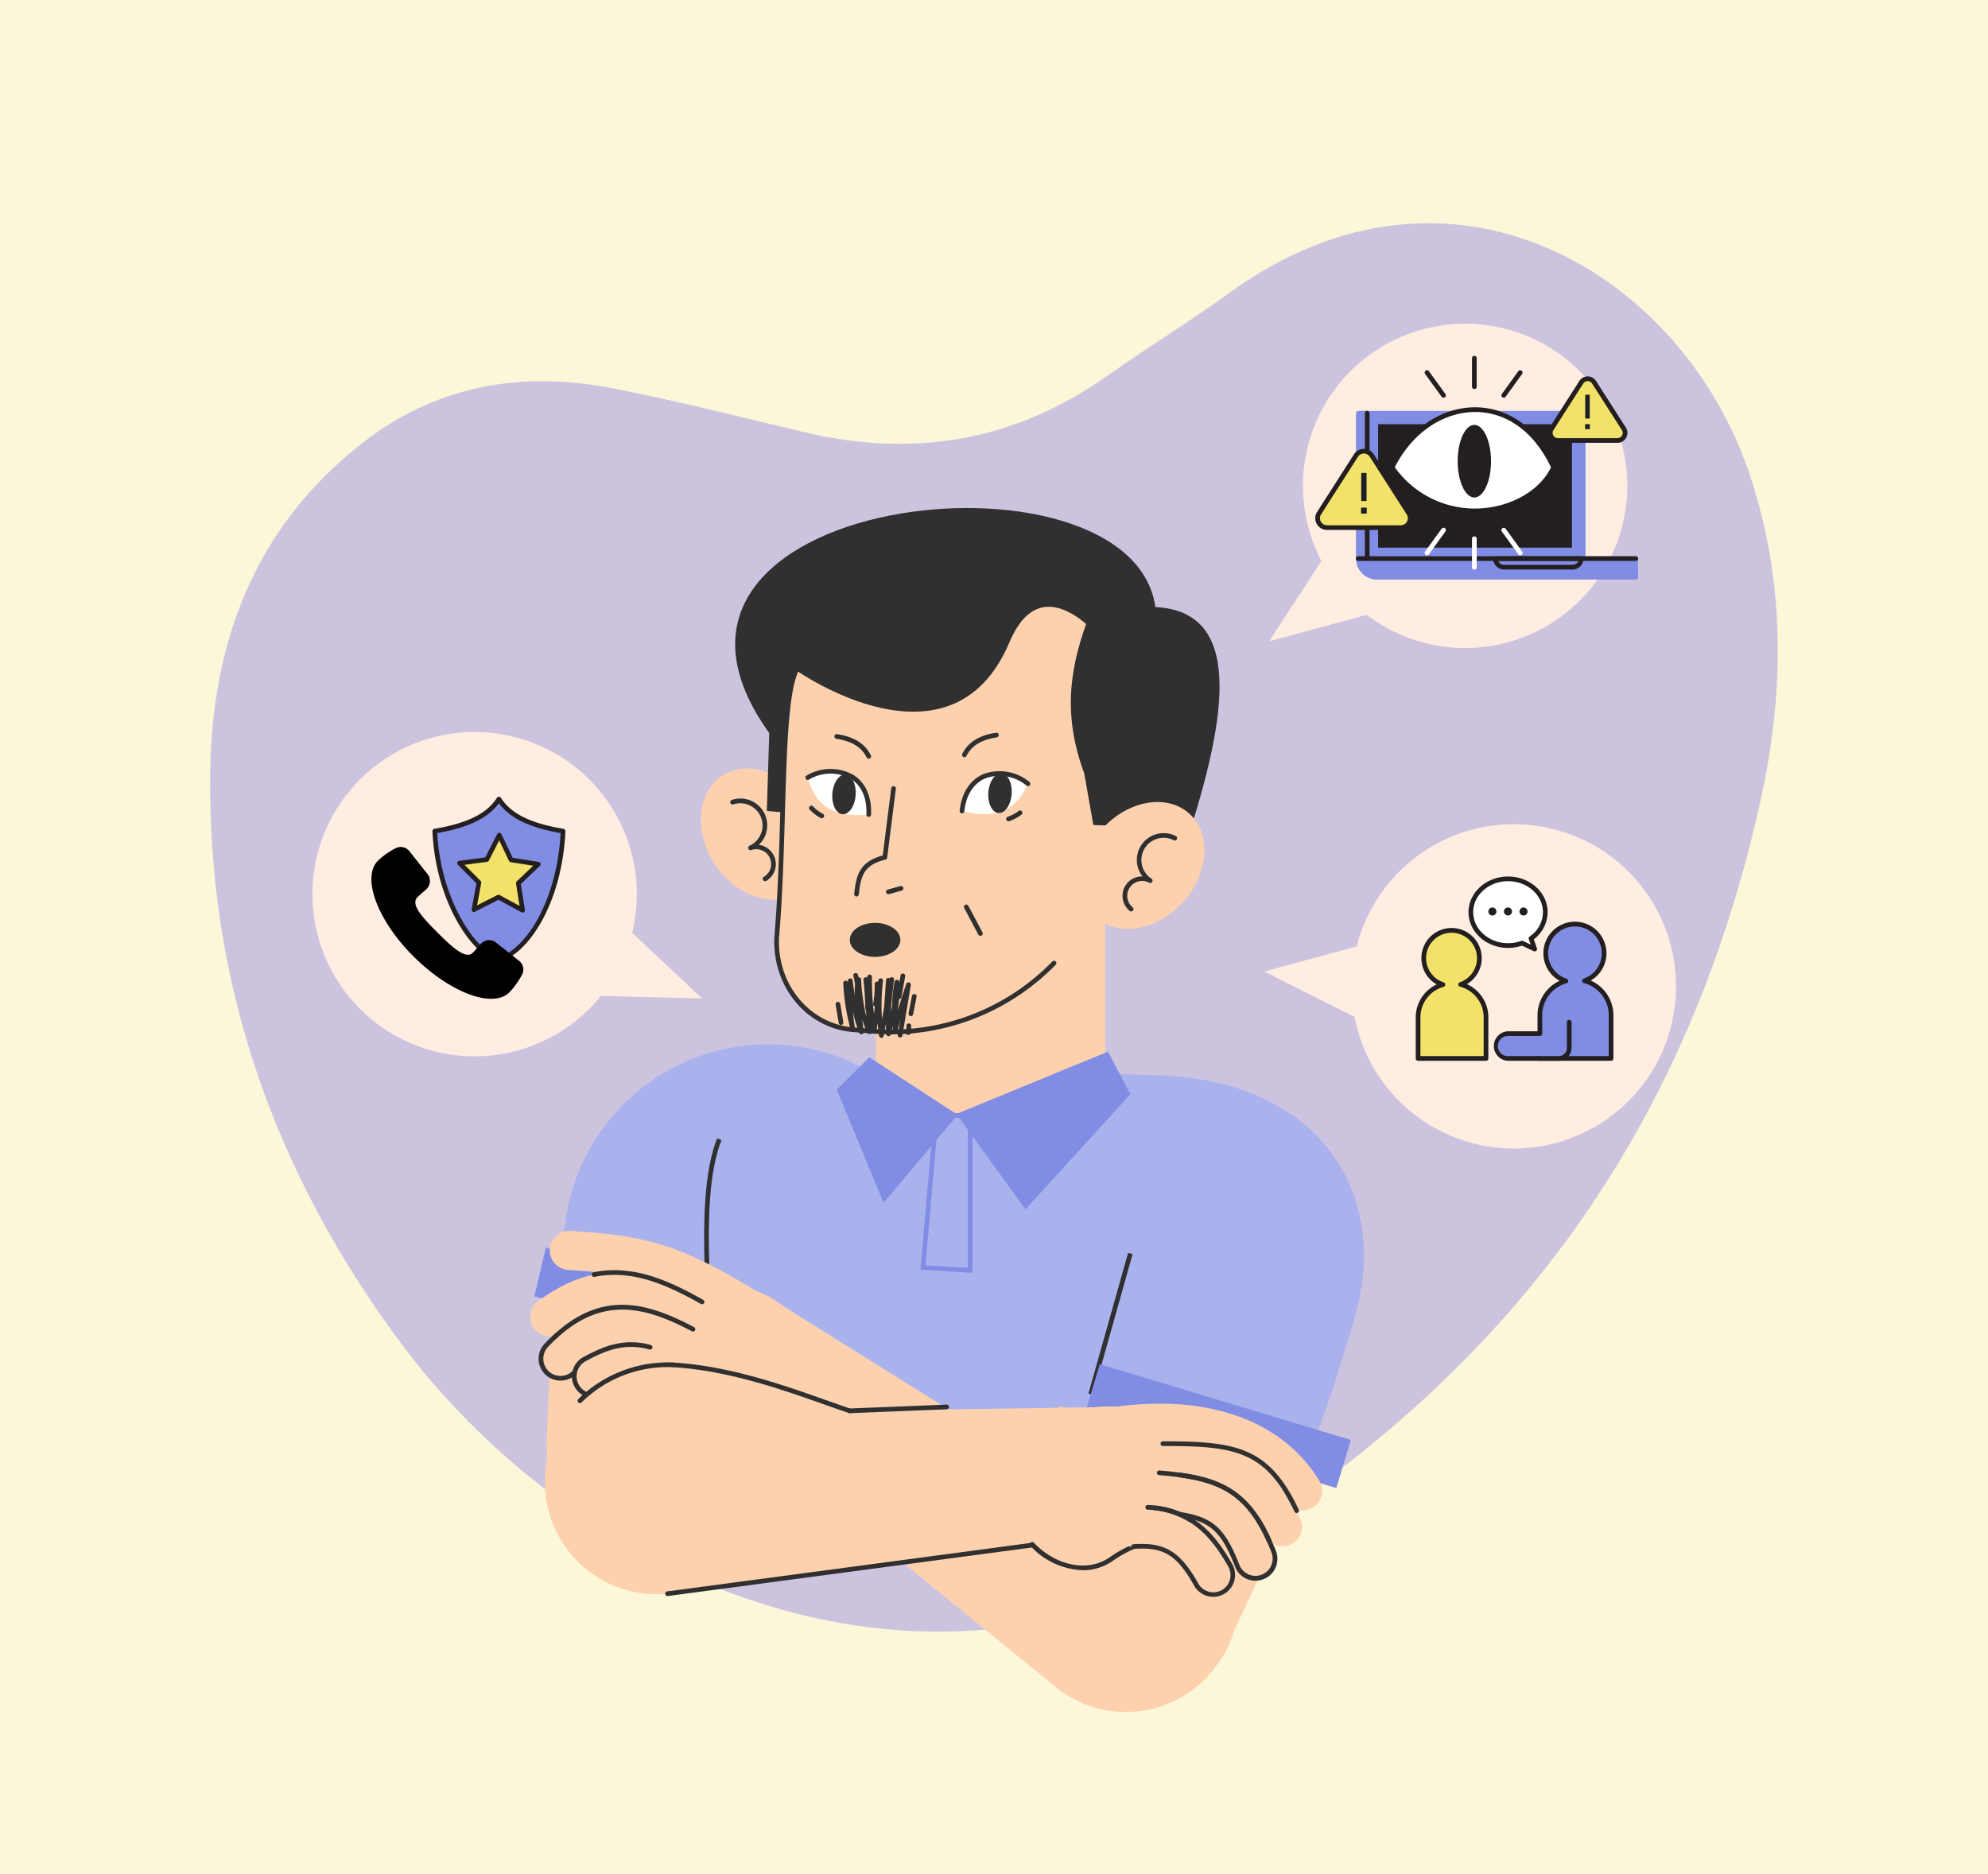 <svg xmlns="http://www.w3.org/2000/svg" xmlns:xlink="http://www.w3.org/1999/xlink" width="350" height="330" viewBox="0 0 350 330">
  <rect x="0" y="0" width="350" height="330" fill="#808080" stroke="none"/>
  <defs>
    <clipPath id="clip-LGBTIQ_MOD1_Card_1_Language">
      <rect width="350" height="330"/>
    </clipPath>
  </defs>
  <g id="LGBTIQ_MOD1_Card_1_Language" data-name="LGBTIQ MOD1 Card 1  – Language" clip-path="url(#clip-LGBTIQ_MOD1_Card_1_Language)">
    <rect width="350" height="330" fill="#fbf7d8"/>
    <path id="Path_158531" data-name="Path 158531" d="M333.568,664.826c-56.538,41.1-121.035,10.954-152.281-30.713-22.418-29.9-34.474-63.548-33.968-101.116.308-23,7.9-43.085,26.645-57.8,13.068-10.262,27.97-12.838,43.89-9.795,11.548,2.208,22.953,5.173,34.407,7.857,19.161,4.491,36.839,1.4,53.015-10.019,7.083-5,14.5-9.531,21.516-14.622,38.819-28.174,79.661-3.538,91.542,31.984,6.4,19.119,6.141,38.52,1.849,57.781-11.674,52.381-38.736,94.61-86.616,126.446" transform="translate(-110.303 -397.078)" fill="#ccc3df"/>
    <g id="Group_32978" data-name="Group 32978" transform="translate(22.035 13.695)">
      <path id="Path_158532" data-name="Path 158532" d="M288.405,637.78H211.324c-.806-31.817-7.118-65.308-1.581-79.389l78.662,2.339Z" transform="translate(-105.143 -385.015)" fill="#aab2ed"/>
      <path id="Path_158533" data-name="Path 158533" d="M330.055,603.559c6.557-22.8-7.255-41.92-34.665-42.621l-17.549-.521-2.656,56.27,47.1,10.467q4.3-11.585,7.769-23.6" transform="translate(-113.579 -385.269)" fill="#aab2ed"/>
      <rect id="Rectangle_17911" data-name="Rectangle 17911" width="25.75" height="0.826" transform="translate(169.593 231.694) rotate(-74.266)" fill="#303030"/>
      <path id="Path_158534" data-name="Path 158534" d="M277.811,627.59l-3.548,14.576,31.3,31.188a362.3,362.3,0,0,0,16.609-37.828Z" transform="translate(-113.464 -393.639)" fill="#fdd1ae"/>
      <rect id="Rectangle_17912" data-name="Rectangle 17912" width="8.854" height="46.176" transform="matrix(0.289, -0.957, 0.957, 0.289, 169.04, 234.981)" fill="#818de4"/>
      <path id="Path_158535" data-name="Path 158535" d="M175.345,630.367a19.06,19.06,0,0,0,26.212,18.293l15.576-6.327,9.755-23.675-49.4-17.812q-1.7,14.806-2.139,29.522" transform="translate(-101.136 -390.306)" fill="#fdd1ae"/>
      <path id="Path_158536" data-name="Path 158536" d="M230.5,558.442a35.979,35.979,0,0,0-51.487,27.173q-.679,4.747-1.221,9.484l49.4,17.811,19.22-46.646Z" transform="translate(-101.442 -384.559)" fill="#aab2ed"/>
      <rect id="Rectangle_17913" data-name="Rectangle 17913" width="8.854" height="38.933" transform="translate(72.045 214.59) rotate(-76.796)" fill="#818de4"/>
      <path id="Path_158537" data-name="Path 158537" d="M209.039,623.872l-.266-3.2c-1.685-20.216-3.14-37.676.527-47l.768.3c-3.6,9.148-2.148,26.519-.472,46.632l.267,3.2Z" transform="translate(-105.084 -386.92)" fill="#303030"/>
      <path id="Path_158538" data-name="Path 158538" d="M208.777,516.069c3.709,5.68,10.317,7.934,14.762,5.033s5.039-9.858,1.33-15.539-10.317-7.934-14.761-5.033-5.04,9.858-1.331,15.539" transform="translate(-105 -377.647)" fill="#fdd1ae"/>
      <rect id="Rectangle_17914" data-name="Rectangle 17914" width="40.371" height="47.1" transform="translate(132.17 142.728)" fill="#fdd1ae"/>
      <rect id="Rectangle_17915" data-name="Rectangle 17915" width="61.624" height="18.134" transform="translate(118.279 182.535)" fill="#aab2ed"/>
      <path id="Path_158539" data-name="Path 158539" d="M287.252,464.425c-4.074-30.454-98.3-20.115-67.994,22.088l-.425,13.709,64.554,5.569Z" transform="translate(-105.862 -371.119)" fill="#303030"/>
      <path id="Path_158540" data-name="Path 158540" d="M284.277,489.316c-1.357,17.842-16.036,31.274-32.787,30s-29.23-16.771-27.873-34.613,16.036-31.274,32.787-30,29.23,16.771,27.873,34.613" transform="translate(-107.141 -372.083)" fill="#fdd1ae"/>
      <path id="Path_158541" data-name="Path 158541" d="M238.985,544.286l-3.825-.291c-7.941-.6-13.939-7.811-13.552-16.284l1.768-38.726,60.66,4.612-.773,10.173c-1.833,24.1-21.657,42.235-44.279,40.515" transform="translate(-106.9 -376.367)" fill="#fdd1ae"/>
      <path id="Path_158542" data-name="Path 158542" d="M218.4,519.875a.413.413,0,0,1-.212-.768,2.617,2.617,0,0,0-2.219-4.713.413.413,0,0,1-.308-.765,3.915,3.915,0,0,0-2.851-7.28.413.413,0,0,1-.261-.784,4.721,4.721,0,0,1,4.745,7.912,3.419,3.419,0,0,1,1.317,6.34A.413.413,0,0,1,218.4,519.875Z" transform="translate(-105.739 -378.405)" fill="#303030"/>
      <path id="Path_158543" data-name="Path 158543" d="M284.266,467.645c-3.665,9.3-5.073,17.862-1.137,28.428l1.6,9.089,17.107.783c7-22.2,8.851-39.581-7.782-39.164Z" transform="translate(-114.276 -373.598)" fill="#303030"/>
      <path id="Path_158544" data-name="Path 158544" d="M237.61,522.255l-.043,0a.413.413,0,0,1-.368-.453c.342-3.263.91-5.673,5.019-6.768l1.5-11.864a.413.413,0,0,1,.819.1L243,515.413a.412.412,0,0,1-.312.349c-3.855.937-4.336,2.939-4.67,6.123A.413.413,0,0,1,237.61,522.255Z" transform="translate(-108.845 -378.089)" fill="#303030"/>
      <path id="Path_158545" data-name="Path 158545" d="M277.948,469.19c-5.52-5.5-11.357-7.038-15.083,1.777-10.236,24.218-37.486,4.971-37.486,4.971s-1.626-13.281-1.49-13.456,33.379-12.027,33.379-12.027c6.3,1.518,24.944,13.336,28.623,15.835s-7.141,2.735-7.944,2.9" transform="translate(-107.186 -371.564)" fill="#303030"/>
      <path id="Path_158546" data-name="Path 158546" d="M238.591,507.447c.321-6.929-5.657-9.215-10.738-6.5.942,3.436,2.981,7.263,10.738,6.5" transform="translate(-107.68 -377.718)" fill="#fff"/>
      <path id="Path_158547" data-name="Path 158547" d="M230.363,508.967a.421.421,0,0,1-.194-.048,7.585,7.585,0,0,1-1.935-1.464.413.413,0,1,1,.6-.567,6.732,6.732,0,0,0,1.725,1.3.412.412,0,0,1-.2.776Z" transform="translate(-107.714 -378.581)" fill="#303030"/>
      <path id="Path_158548" data-name="Path 158548" d="M268.16,509.625a.413.413,0,0,1-.136-.8,6.729,6.729,0,0,0,1.91-1.014.413.413,0,1,1,.5.655,7.57,7.57,0,0,1-2.142,1.14A.425.425,0,0,1,268.16,509.625Z" transform="translate(-112.652 -378.701)" fill="#303030"/>
      <path id="Path_158549" data-name="Path 158549" d="M238.533,507.8h-.02a.413.413,0,0,1-.393-.432c.131-2.839-.842-5.062-2.74-6.262a7.421,7.421,0,0,0-7.392.144.413.413,0,0,1-.39-.728,8.248,8.248,0,0,1,8.222-.114c2.16,1.364,3.27,3.849,3.124,7A.412.412,0,0,1,238.533,507.8Z" transform="translate(-107.622 -377.661)" fill="#303030"/>
      <path id="Path_158550" data-name="Path 158550" d="M236.9,504.143c-.146,1.926-1.183,3.417-2.315,3.33s-1.933-1.717-1.786-3.642,1.183-3.416,2.315-3.33,1.933,1.717,1.786,3.642" transform="translate(-108.295 -377.801)" fill="#303030"/>
      <path id="Path_158551" data-name="Path 158551" d="M258.882,506.872c.73-6.9,6.985-8.254,11.6-4.8-1.451,3.253-4.045,6.728-11.6,4.8" transform="translate(-111.548 -377.769)" fill="#fff"/>
      <path id="Path_158552" data-name="Path 158552" d="M258.824,507.227l-.044,0a.413.413,0,0,1-.368-.453c.332-3.134,1.8-5.423,4.146-6.445a8.241,8.241,0,0,1,8.11,1.356.413.413,0,1,1-.495.661,7.424,7.424,0,0,0-7.286-1.26c-2.057.9-3.355,2.948-3.655,5.774A.412.412,0,0,1,258.824,507.227Z" transform="translate(-111.488 -377.711)" fill="#303030"/>
      <path id="Path_158553" data-name="Path 158553" d="M264.173,503.592c-.146,1.925.653,3.556,1.786,3.642s2.17-1.4,2.316-3.33-.653-3.556-1.786-3.642-2.17,1.4-2.316,3.33" transform="translate(-112.205 -377.771)" fill="#303030"/>
      <path id="Path_158554" data-name="Path 158554" d="M299.549,669.612l-.356.523a19.686,19.686,0,0,1-27.94,4.766l-51.039-41.52.778-27.094L260.226,630.8c8.151,1.792,20.428,3.567,30.957,9.062,10.445,5.451,15,20.013,8.366,29.749" transform="translate(-106.729 -390.985)" fill="#fdd1ae"/>
      <path id="Path_158555" data-name="Path 158555" d="M209.594,632.9c8.406,2.331,11.105.5,14.4-7.574a15.8,15.8,0,0,0-8.651-20.6c-8.076-3.3-24.547.873-20.6,8.651,6.982,13.745,7.864,17.584,14.842,19.518" transform="translate(-103.481 -390.648)" fill="#fdd1ae"/>
      <path id="Path_158556" data-name="Path 158556" d="M215.191,633.971a21.834,21.834,0,0,1-5.652-.964c-6.026-1.671-7.592-4.833-12.241-14.216-.785-1.585-1.675-3.382-2.687-5.372a4.675,4.675,0,0,1,.78-5.658c3.69-4.007,13.967-5.643,19.99-3.184a15.953,15.953,0,0,1,8.726,20.776C221.594,631.5,219.394,633.971,215.191,633.971Zm-5.579-1.229c8.072,2.238,10.866.767,14.24-7.494a15.676,15.676,0,0,0-8.575-20.416c-5.938-2.424-16.056-.822-19.684,3.116a4.369,4.369,0,0,0-.737,5.346c1.012,1.992,1.9,3.789,2.688,5.376C202.276,628.221,203.7,631.1,209.612,632.742Z" transform="translate(-103.462 -390.627)" fill="#fdd1ae"/>
      <path id="Path_158557" data-name="Path 158557" d="M210.48,609.225a3.423,3.423,0,0,1-1.788-.5c-11.912-7.264-16.607-8.785-29.552-9.574a3.441,3.441,0,0,1,.419-6.868c14.059.857,19.868,2.733,32.715,10.568a3.441,3.441,0,0,1-1.794,6.379" transform="translate(-101.207 -389.238)" fill="#fdd1ae"/>
      <path id="Path_158558" data-name="Path 158558" d="M203.377,613.919a3.42,3.42,0,0,1-1.788-.5c-11.786-7.188-16.527-7.608-24.159-2.14a3.441,3.441,0,0,1-4.008-5.594c5.417-3.881,10.091-5.4,15.151-4.942,4.548.415,9.356,2.385,16.6,6.8a3.44,3.44,0,0,1-1.794,6.378" transform="translate(-100.718 -390.282)" fill="#fdd1ae"/>
      <path id="Path_158559" data-name="Path 158559" d="M203.826,606.19a.408.408,0,0,1-.2-.054c-5.6-3.18-9.649-4.689-13.541-5.044a17.619,17.619,0,0,0-5.2.274.413.413,0,0,1-.165-.809,18.5,18.5,0,0,1,5.444-.288c4.016.367,8.166,1.906,13.874,5.149a.413.413,0,0,1-.2.772Z" transform="translate(-102.264 -390.225)" fill="#303030"/>
      <path id="Path_158560" data-name="Path 158560" d="M203.673,620.477a3.422,3.422,0,0,1-1.788-.5c-12.209-7.446-16.142-6.752-21.764-.882a3.441,3.441,0,1,1-4.97-4.759c9.516-9.935,18-7.746,30.316-.233a3.441,3.441,0,0,1-1.795,6.378" transform="translate(-100.994 -391.154)" fill="#fdd1ae"/>
      <path id="Path_158561" data-name="Path 158561" d="M177.576,621.218a3.853,3.853,0,0,1-2.781-6.518c.574-.6,1.162-1.172,1.746-1.7a.413.413,0,1,1,.554.612c-.57.515-1.142,1.072-1.7,1.658a3.031,3.031,0,0,0,.092,4.281,3.028,3.028,0,0,0,4.281-.092c6.606-6.9,11.356-5.845,22.278.815a.413.413,0,0,1-.43.7c-11.966-7.3-15.8-6.638-21.251-.949a3.826,3.826,0,0,1-2.7,1.187Z" transform="translate(-100.936 -391.808)" fill="#303030"/>
      <path id="Path_158562" data-name="Path 158562" d="M177.2,613a.413.413,0,0,1-.277-.72c8.239-7.43,15.779-5.85,24.562-1.193a.413.413,0,0,1-.386.73c-8.478-4.5-15.74-6.033-23.623,1.077A.412.412,0,0,1,177.2,613Z" transform="translate(-101.317 -391.093)" fill="#303030"/>
      <path id="Path_158563" data-name="Path 158563" d="M202.149,627.41a3.423,3.423,0,0,1-2.082-.7c-8.13-6.193-10-5.177-14.087-2.948a3.44,3.44,0,0,1-3.292-6.042c6.826-3.718,11.558-4.094,21.548,3.516a3.44,3.44,0,0,1-2.088,6.178" transform="translate(-101.828 -392.088)" fill="#fdd1ae"/>
      <path id="Path_158564" data-name="Path 158564" d="M198.87,626.211a.413.413,0,0,1-.243-.08c-6.967-5.09-8.7-4.142-12.507-2.069a3.853,3.853,0,0,1-3.687-6.767c3.962-2.159,7.5-3.346,11.868-2.131a.413.413,0,0,1-.221.8c-4.117-1.142-7.358-.061-11.252,2.06a3.027,3.027,0,0,0,2.9,5.317c4-2.177,6-3.269,13.389,2.127a.413.413,0,0,1-.243.747Z" transform="translate(-101.771 -392.029)" fill="#303030"/>
      <path id="Path_158565" data-name="Path 158565" d="M175,640.467q.02.316.038.632a19.687,19.687,0,0,0,21.541,18.423l65.308-8.709,13.863-24.175-47.086.685c-7.915-2.642-19.365-7.417-31.222-8.1-11.762-.678-23.143,9.485-22.441,21.246" transform="translate(-101.091 -392.593)" fill="#fdd1ae"/>
      <path id="Path_158566" data-name="Path 158566" d="M199.6,664.379a.413.413,0,0,1-.054-.822l65.308-8.709a.407.407,0,0,1,.464.354.413.413,0,0,1-.355.464l-65.308,8.709A.364.364,0,0,1,199.6,664.379Z" transform="translate(-104.108 -397.036)" fill="#303030"/>
      <path id="Path_158567" data-name="Path 158567" d="M181.986,625.9a.413.413,0,0,1-.288-.709,22.438,22.438,0,0,1,16.594-6.441.413.413,0,0,1,.388.436.405.405,0,0,1-.436.388,21.6,21.6,0,0,0-15.97,6.209A.412.412,0,0,1,181.986,625.9Z" transform="translate(-101.914 -392.533)" fill="#303030"/>
      <path id="Path_158568" data-name="Path 158568" d="M286.65,654.31c-7.036,5.158-17.654-2.179-17.6-10.59.054-8.724,6.713-15.37,15.409-16.078A15.8,15.8,0,0,1,301.484,642.1c.708,8.695-9.052,7.968-14.833,12.206" transform="translate(-112.815 -393.639)" fill="#fdd1ae"/>
      <path id="Path_158569" data-name="Path 158569" d="M281.838,659.831a13.155,13.155,0,0,1-9.226-4.291.413.413,0,0,1,.6-.566c3.426,3.643,9.206,5.637,13.623,2.4a20.94,20.94,0,0,1,4.688-2.422.413.413,0,0,1,.3.769,19.8,19.8,0,0,0-4.5,2.318A9.129,9.129,0,0,1,281.838,659.831Z" transform="translate(-113.244 -397.035)" fill="#303030"/>
      <path id="Path_158570" data-name="Path 158570" d="M322.17,645.844a3.438,3.438,0,0,1-2.945-1.657c-4.983-8.217-15.809-11.75-29.7-9.692a3.44,3.44,0,1,1-1.008-6.806c16.769-2.484,30.106,2.23,36.594,12.93a3.441,3.441,0,0,1-2.939,5.225" transform="translate(-114.875 -393.571)" fill="#fdd1ae"/>
      <path id="Path_158571" data-name="Path 158571" d="M319.637,653.15a3.441,3.441,0,0,1-3.156-2.069c-3.684-8.465-5.307-9.23-19.28-9.1a3.44,3.44,0,0,1-.062-6.881c14.971-.135,20.264.862,25.651,13.239a3.443,3.443,0,0,1-3.153,4.815" transform="translate(-115.89 -394.573)" fill="#fdd1ae"/>
      <path id="Path_158572" data-name="Path 158572" d="M322.765,647.236a.414.414,0,0,1-.374-.236c-4.995-10.618-10.308-11.592-23.171-11.558h0a.413.413,0,0,1,0-.826c12.971-.038,18.745,1.031,23.921,12.031a.414.414,0,0,1-.2.55A.4.4,0,0,1,322.765,647.236Z" transform="translate(-116.522 -394.515)" fill="#303030"/>
      <path id="Path_158573" data-name="Path 158573" d="M314.48,659.5a3.441,3.441,0,0,1-3.2-2.187c-3.251-8.3-5.648-9.084-17.656-9.773a3.44,3.44,0,0,1,.394-6.869c13.181.755,19.012,2.245,23.668,14.132a3.443,3.443,0,0,1-3.2,4.7" transform="translate(-115.472 -395.268)" fill="#fdd1ae"/>
      <path id="Path_158574" data-name="Path 158574" d="M315.769,659.94a3.83,3.83,0,0,1-3.588-2.448c-2.595-6.625-4.565-8.226-11.094-9.019a.413.413,0,0,1,.1-.819c6.853.832,9.051,2.616,11.763,9.537a3.028,3.028,0,0,0,5.638-2.21c-3.856-9.844-8.493-12.187-16.236-13.251a.413.413,0,0,1,.113-.818c7.882,1.084,12.908,3.6,16.891,13.769a3.853,3.853,0,0,1-3.586,5.258Z" transform="translate(-116.762 -395.298)" fill="#303030"/>
      <path id="Path_158575" data-name="Path 158575" d="M317.838,653.268a.414.414,0,0,1-.377-.244c-4.042-9.028-9.129-10.914-19.006-11.729a.413.413,0,0,1-.378-.445.418.418,0,0,1,.446-.376c10.007.825,15.507,2.862,19.694,12.214a.413.413,0,0,1-.208.545A.432.432,0,0,1,317.838,653.268Z" transform="translate(-116.432 -395.245)" fill="#303030"/>
      <path id="Path_158576" data-name="Path 158576" d="M306.886,663.228a3.439,3.439,0,0,1-3-1.747c-3.146-5.565-5.62-7.064-11.034-6.69a3.44,3.44,0,1,1-.477-6.864c4.3-.3,7.647.395,10.53,2.182,2.617,1.623,4.766,4.085,6.971,7.984a3.44,3.44,0,0,1-2.991,5.134" transform="translate(-115.322 -396.165)" fill="#fdd1ae"/>
      <path id="Path_158577" data-name="Path 158577" d="M307.351,663.6a3.864,3.864,0,0,1-3.358-1.957c-3.084-5.454-5.372-6.846-10.646-6.48a.408.408,0,0,1-.441-.383.413.413,0,0,1,.383-.44c5.548-.378,8.216,1.228,11.423,6.9a3.028,3.028,0,1,0,5.271-2.981c-2.168-3.836-4.275-6.252-6.83-7.837a14.412,14.412,0,0,0-6.1-2.058.414.414,0,0,1-.364-.458.41.41,0,0,1,.458-.363,15.233,15.233,0,0,1,6.44,2.178c2.679,1.661,4.872,4.169,7.113,8.131a3.856,3.856,0,0,1-3.351,5.751Z" transform="translate(-115.787 -396.124)" fill="#303030"/>
      <path id="Path_158578" data-name="Path 158578" d="M303.727,650.467a.4.4,0,0,1-.217-.062,14.982,14.982,0,0,0-7.346-2.16.412.412,0,0,1-.392-.432.391.391,0,0,1,.433-.391,15.771,15.771,0,0,1,7.74,2.283.412.412,0,0,1-.218.763Z" transform="translate(-116.145 -396.11)" fill="#303030"/>
      <path id="Path_158579" data-name="Path 158579" d="M231.808,627.681a.422.422,0,0,1-.13-.021c-1.37-.458-2.845-.978-4.41-1.531-7.554-2.667-16.955-5.988-26.705-6.55a.412.412,0,0,1-.388-.436.4.4,0,0,1,.436-.388c9.866.569,19.328,3.911,26.932,6.6,1.56.551,3.031,1.071,4.4,1.526a.413.413,0,0,1-.13.8Z" transform="translate(-104.231 -392.538)" fill="#303030"/>
      <path id="Path_158580" data-name="Path 158580" d="M236.252,628.737a.413.413,0,0,1-.017-.826l17.054-.685a.413.413,0,1,1,.033.826l-17.054.685Z" transform="translate(-108.676 -393.593)" fill="#303030"/>
      <path id="Path_158581" data-name="Path 158581" d="M300.82,523.6c-4.525,5.054-11.4,6.284-15.352,2.744s-3.491-10.507,1.035-15.562,11.4-6.283,15.352-2.744,3.49,10.507-1.035,15.562" transform="translate(-114.526 -378.489)" fill="#fdd1ae"/>
      <path id="Path_158582" data-name="Path 158582" d="M292.689,526.064a.414.414,0,0,1-.263-.095,3.419,3.419,0,0,1,2.261-6.067,4.721,4.721,0,0,1,5.886-7.1.413.413,0,0,1-.376.735,3.914,3.914,0,0,0-3.918,6.766.413.413,0,0,1-.42.71,2.617,2.617,0,0,0-2.906,4.323.414.414,0,0,1-.263.732Z" transform="translate(-115.577 -379.274)" fill="#303030"/>
      <path id="Path_158583" data-name="Path 158583" d="M241.836,543.576q-1.468,0-2.94-.111l-3.825-.291c-8.212-.626-14.332-7.968-13.933-16.714.61-7.107.826-14.606,1.036-21.858.33-11.46.615-21.358,2.421-25.272a.413.413,0,1,1,.75.346c-1.736,3.761-2.019,13.58-2.346,24.95-.21,7.264-.426,14.775-1.037,21.889-.378,8.282,5.407,15.246,13.171,15.836l3.825.291a39.639,39.639,0,0,0,31.122-11.908.413.413,0,0,1,.587.582A40.69,40.69,0,0,1,241.836,543.576Z" transform="translate(-106.842 -375.133)" fill="#303030"/>
      <path id="Path_158584" data-name="Path 158584" d="M239.26,496.683a.411.411,0,0,1-.369-.229c-.9-1.8-2.638-2.868-5.322-3.27a.413.413,0,0,1,.123-.817c2.968.445,4.912,1.661,5.939,3.718a.412.412,0,0,1-.369.6Z" transform="translate(-108.349 -376.788)" fill="#303030"/>
      <path id="Path_158585" data-name="Path 158585" d="M259.3,496.389a.413.413,0,0,1-.369-.6c1.031-2.055,2.975-3.269,5.945-3.707a.407.407,0,0,1,.469.348.413.413,0,0,1-.348.469c-2.683.4-4.426,1.464-5.328,3.261A.412.412,0,0,1,259.3,496.389Z" transform="translate(-111.548 -376.752)" fill="#303030"/>
      <path id="Path_158586" data-name="Path 158586" d="M259.7,596.689l-9.166-.543,2.4-27.788,6.769.362Zm-8.27-1.318,7.443.442V569.5l-5.188-.276Z" transform="translate(-110.508 -386.258)" fill="#818de4"/>
      <path id="Path_158587" data-name="Path 158587" d="M241.713,551.87h-.008a.412.412,0,0,1-.4-.354q-.166-1.153-.259-2.314l-.179,1.362a.414.414,0,0,1-.4.359.421.421,0,0,1-.418-.336q-.025-.127-.047-.256l.022.441a.413.413,0,0,1-.783.2,14.243,14.243,0,0,1-.912-2.4l.277,2.209a.413.413,0,0,1-.793.2,23.727,23.727,0,0,1-1.122-3.753q.113,1.355.328,2.7a.413.413,0,0,1-.807.172,36.519,36.519,0,0,1-1.21-7.869.412.412,0,0,1,.395-.43.405.405,0,0,1,.408.276c.005-.1.012-.2.018-.3a.413.413,0,0,1,.821-.027c.123.923.246,1.856.391,2.786a8.412,8.412,0,0,1,.3-3.068.413.413,0,0,1,.8.094,35.7,35.7,0,0,0,.924,6.579l-.151-3.068a10.519,10.519,0,0,1,.344-4.078.413.413,0,0,1,.8.145,46.679,46.679,0,0,0,.356,6.468l.77-5.883a.413.413,0,0,1,.819.1,36.77,36.77,0,0,0-.183,6.754l1.317-7.061a.413.413,0,0,1,.816.126c-.229,1.858-.464,3.754-.569,5.651l1.04-4.877a.413.413,0,0,1,.81.165,37.825,37.825,0,0,0-.594,4.393c.433-1.544.917-3.072,1.45-4.571a.413.413,0,0,1,.8.207l-1.471,8.844a.413.413,0,0,1-.815-.135l.447-2.687q-.278,1.073-.521,2.152a.413.413,0,0,1-.816-.082q-.009-.471-.008-.942l-.319,1.494a.428.428,0,0,1-.432.326.413.413,0,0,1-.383-.383c-.042-.591-.062-1.182-.066-1.774l-.392,2.1A.413.413,0,0,1,241.713,551.87Z" transform="translate(-108.572 -382.814)" fill="#303030"/>
      <path id="Path_158588" data-name="Path 158588" d="M241.415,546.542a.431.431,0,0,1-.075-.007.413.413,0,0,1-.332-.481,17.11,17.11,0,0,0,.273-3.5.414.414,0,0,1,.4-.423.4.4,0,0,1,.423.4,18.07,18.07,0,0,1-.287,3.667A.412.412,0,0,1,241.415,546.542Z" transform="translate(-109.319 -382.989)" fill="#303030"/>
      <path id="Path_158589" data-name="Path 158589" d="M239.8,547.2a.414.414,0,0,1-.413-.406c-.028-1.692-.137-3.4-.324-5.075a.413.413,0,0,1,.365-.455.407.407,0,0,1,.456.365c.189,1.7.3,3.434.329,5.151a.414.414,0,0,1-.406.42Z" transform="translate(-109.078 -382.88)" fill="#303030"/>
      <path id="Path_158590" data-name="Path 158590" d="M237.88,545.983h-.023a.412.412,0,0,1-.39-.434,15.764,15.764,0,0,0-.439-4.652.413.413,0,0,1,.8-.2,16.553,16.553,0,0,1,.461,4.9A.412.412,0,0,1,237.88,545.983Z" transform="translate(-108.823 -382.772)" fill="#303030"/>
      <path id="Path_158591" data-name="Path 158591" d="M243.612,547.212h-.029a.413.413,0,0,1-.383-.441l.35-4.985a.408.408,0,0,1,.441-.383.415.415,0,0,1,.383.441l-.349,4.986A.414.414,0,0,1,243.612,547.212Z" transform="translate(-109.593 -382.897)" fill="#303030"/>
      <path id="Path_158592" data-name="Path 158592" d="M245.261,547.646a.412.412,0,0,1-.411-.4,22.74,22.74,0,0,1,.414-5.138.413.413,0,0,1,.811.159,21.91,21.91,0,0,0-.4,4.952.412.412,0,0,1-.4.426Z" transform="translate(-109.798 -382.944)" fill="#303030"/>
      <path id="Path_158593" data-name="Path 158593" d="M248.536,548.528a.407.407,0,0,1-.08-.008.413.413,0,0,1-.326-.484l.6-3.074a.413.413,0,0,1,.811.159l-.6,3.074A.414.414,0,0,1,248.536,548.528Z" transform="translate(-110.206 -383.301)" fill="#303030"/>
      <path id="Path_158594" data-name="Path 158594" d="M234.412,550.282a.414.414,0,0,1-.407-.344l-.541-3.242a.413.413,0,0,1,.34-.475.408.408,0,0,1,.475.338l.541,3.243a.412.412,0,0,1-.34.474A.364.364,0,0,1,234.412,550.282Z" transform="translate(-108.379 -383.498)" fill="#303030"/>
      <path id="Path_158595" data-name="Path 158595" d="M247.946,552.563a.412.412,0,0,1-.372-.234l-.114-.235a.412.412,0,0,1,.192-.552l.01-.005.019-.574a.4.4,0,0,1,.425-.4.413.413,0,0,1,.4.426l-.038,1.168a.413.413,0,0,1-.383.4l-.111.008Z" transform="translate(-110.12 -384.04)" fill="#303030"/>
      <path id="Path_158596" data-name="Path 158596" d="M246.169,545.023a.416.416,0,0,1-.074-.007.412.412,0,0,1-.333-.48l.664-3.665a.413.413,0,1,1,.812.147l-.664,3.665A.412.412,0,0,1,246.169,545.023Z" transform="translate(-109.912 -382.79)" fill="#303030"/>
      <path id="Path_158597" data-name="Path 158597" d="M239.429,557.36l15.55,10.134L241.932,583l-8.244-19.94Z" transform="translate(-108.408 -384.887)" fill="#818de4"/>
      <path id="Path_158598" data-name="Path 158598" d="M284.44,556.22l-26.7,10.984L269.916,584l18.454-20.275Z" transform="translate(-111.406 -384.745)" fill="#818de4"/>
      <path id="Path_158599" data-name="Path 158599" d="M244.011,524.35a.413.413,0,0,1-.11-.811l2.221-.615a.413.413,0,1,1,.221.8l-2.221.615A.406.406,0,0,1,244.011,524.35Z" transform="translate(-109.643 -380.594)" fill="#303030"/>
      <path id="Path_158600" data-name="Path 158600" d="M262.168,532.15a.412.412,0,0,1-.365-.22l-2.492-4.688a.413.413,0,0,1,.729-.388l2.492,4.689a.412.412,0,0,1-.172.558A.4.4,0,0,1,262.168,532.15Z" transform="translate(-111.594 -381.058)" fill="#303030"/>
      <path id="Path_158601" data-name="Path 158601" d="M181.881,542.886l21.634.534-15.763-14.8Z" transform="translate(-101.951 -381.306)" fill="#ffede1"/>
      <path id="Path_158602" data-name="Path 158602" d="M161.516,548.647A28.554,28.554,0,1,1,184.95,515.76a28.554,28.554,0,0,1-23.434,32.886" transform="translate(-95.266 -376.733)" fill="#ffede1"/>
      <path id="Path_158603" data-name="Path 158603" d="M164.138,505.415c-2.068,3.3-6.274,4.812-11.291,5.645.544,12.429,7.109,21.745,11.291,22.579,4.87-1.269,10.747-10.15,11.29-22.579-5.017-.833-9.222-2.345-11.29-5.645" transform="translate(-98.333 -378.414)" fill="#818de4"/>
      <path id="Path_158604" data-name="Path 158604" d="M164.079,534a.428.428,0,0,1-.081-.008c-4.367-.872-11.066-10.252-11.622-22.967a.414.414,0,0,1,.345-.425c5.779-.959,9.277-2.694,11.008-5.456a.428.428,0,0,1,.7,0c1.731,2.763,5.229,4.5,11.008,5.456a.413.413,0,0,1,.345.425c-.544,12.457-6.444,21.618-11.6,22.962A.418.418,0,0,1,164.079,534Zm-10.861-22.648c.636,11.863,6.873,20.9,10.85,21.81,4.8-1.344,10.252-9.992,10.871-21.81-5.464-.953-8.944-2.634-10.86-5.255C162.162,508.714,158.683,510.394,153.218,511.348Z" transform="translate(-98.276 -378.357)" fill="#231f20"/>
      <path id="Path_158605" data-name="Path 158605" d="M168.926,525.9l-4.253-2.31-4.314,2.194.883-4.758-3.419-3.425,4.8-.631,2.2-4.311,2.083,4.369,4.78.761-3.511,3.331Z" transform="translate(-98.954 -379.316)" fill="#f3e269"/>
      <path id="Path_158606" data-name="Path 158606" d="M168.867,526.253a.415.415,0,0,1-.2-.05L164.608,524l-4.12,2.1a.414.414,0,0,1-.594-.444l.844-4.544-3.267-3.272a.413.413,0,0,1,.239-.7l4.583-.6,2.1-4.117a.413.413,0,0,1,.741.01l1.99,4.173,4.565.727a.413.413,0,0,1,.22.707l-3.355,3.181.72,4.567a.415.415,0,0,1-.17.4A.407.407,0,0,1,168.867,526.253Zm-4.253-3.136a.418.418,0,0,1,.2.05l3.517,1.911-.623-3.955a.416.416,0,0,1,.123-.364l2.9-2.754-3.953-.629a.414.414,0,0,1-.308-.23l-1.723-3.613-1.82,3.565a.414.414,0,0,1-.314.221l-3.969.523,2.828,2.833a.41.41,0,0,1,.114.367l-.73,3.936,3.569-1.815A.41.41,0,0,1,164.614,523.117Z" transform="translate(-98.895 -379.258)" fill="#231f20"/>
      <path id="Path_158607" data-name="Path 158607" d="M166.073,535.086l-4.041-3.2a1.967,1.967,0,0,0-2.708.267c-.724.839-1.219,1.372-1.372,1.525-1.22,1.219-3.508-.839-6.214-3.545s-4.766-4.957-3.545-6.214c.152-.152.686-.648,1.525-1.373a1.97,1.97,0,0,0,.267-2.707l-3.2-4.041a1.956,1.956,0,0,0-2.326-.572,13.347,13.347,0,0,0-3.241,2.287c-2.859,2.935-.076,10.484,6.329,16.85s13.914,9.187,16.849,6.29a14.479,14.479,0,0,0,2.288-3.241,1.945,1.945,0,0,0-.61-2.325Z" transform="translate(-96.744 -379.615)"/>
      <path id="Path_158608" data-name="Path 158608" d="M341.534,465.439l-20.883,5.674,11.783-18.129Z" transform="translate(-119.245 -371.88)" fill="#ffede1"/>
      <path id="Path_158609" data-name="Path 158609" d="M358.13,466.834a28.554,28.554,0,1,0-30.6-26.353,28.555,28.555,0,0,0,30.6,26.353" transform="translate(-120.093 -366.499)" fill="#ffede1"/>
      <path id="Path_158610" data-name="Path 158610" d="M338.982,549l-19.344-9.7,20.871-5.649Z" transform="translate(-119.119 -381.933)" fill="#ffede1"/>
      <path id="Path_158611" data-name="Path 158611" d="M348.391,561.662a28.554,28.554,0,1,0-5.219-40.043,28.553,28.553,0,0,0,5.219,40.043" transform="translate(-121.314 -379.045)" fill="#ffede1"/>
      <path id="Path_158612" data-name="Path 158612" d="M358.1,541.356a4.894,4.894,0,1,0-3.123.026,5.98,5.98,0,0,0-4.37,5.758v7.244h11.957V547.14a5.98,5.98,0,0,0-4.463-5.785" transform="translate(-122.979 -381.706)" fill="#f3e269"/>
      <path id="Path_158613" data-name="Path 158613" d="M362.506,554.738H350.548a.413.413,0,0,1-.413-.412v-7.245a6.414,6.414,0,0,1,3.689-5.791,5.313,5.313,0,1,1,5.312-.045,6.393,6.393,0,0,1,3.783,5.836v7.245A.413.413,0,0,1,362.506,554.738Zm-11.545-.826h11.131v-6.832a5.564,5.564,0,0,0-4.155-5.384.412.412,0,0,1-.031-.789,4.481,4.481,0,1,0-2.86.024.412.412,0,0,1-.017.79,5.582,5.582,0,0,0-4.068,5.36Z" transform="translate(-122.92 -381.647)" fill="#231f20"/>
      <path id="Path_158614" data-name="Path 158614" d="M381.841,540.559a5.133,5.133,0,1,0-3.277.028,6.272,6.272,0,0,0-4.583,6.04v3.232h-5.626a2.184,2.184,0,1,0,0,4.367h18.169v-7.6a6.273,6.273,0,0,0-4.682-6.068" transform="translate(-124.918 -381.549)" fill="#818de4"/>
      <path id="Path_158615" data-name="Path 158615" d="M386.465,554.581H368.3a2.6,2.6,0,0,1,0-5.194h5.213v-2.819A6.707,6.707,0,0,1,377.4,540.5a5.553,5.553,0,1,1,5.483-.047,6.688,6.688,0,0,1,3.993,6.121v7.6A.413.413,0,0,1,386.465,554.581ZM368.3,550.213a1.771,1.771,0,0,0,0,3.543h17.756v-7.187a5.858,5.858,0,0,0-4.373-5.669.413.413,0,0,1-.032-.79,4.721,4.721,0,1,0-3.013.025.413.413,0,0,1-.017.79,5.876,5.876,0,0,0-4.282,5.643V549.8a.413.413,0,0,1-.413.413Z" transform="translate(-124.859 -381.49)" fill="#231f20"/>
      <path id="Path_158616" data-name="Path 158616" d="M374.322,527.341c0-3.242-2.933-5.87-6.551-5.87s-6.551,2.628-6.551,5.87,2.932,5.869,6.551,5.869a7.192,7.192,0,0,0,2.454-.427l2.232,1.041-.645-1.865a5.666,5.666,0,0,0,2.511-4.618" transform="translate(-124.3 -380.414)" fill="#fff"/>
      <path id="Path_158617" data-name="Path 158617" d="M372.4,534.178a.411.411,0,0,1-.175-.038l-2.079-.97a7.594,7.594,0,0,1-2.432.4c-3.84,0-6.965-2.819-6.965-6.283S363.871,521,367.712,521s6.965,2.819,6.965,6.284a6.007,6.007,0,0,1-2.434,4.77l.545,1.577a.412.412,0,0,1-.39.548Zm-2.232-1.866a.405.405,0,0,1,.175.039l1.348.628-.327-.944a.413.413,0,0,1,.152-.473,5.234,5.234,0,0,0,2.336-4.281c0-3.01-2.754-5.458-6.138-5.458s-6.139,2.448-6.139,5.458,2.754,5.457,6.139,5.457a6.776,6.776,0,0,0,2.314-.4A.407.407,0,0,1,370.165,532.312Z" transform="translate(-124.242 -380.355)" fill="#231f20"/>
      <path id="Path_158618" data-name="Path 158618" d="M366.163,527.933a.71.71,0,1,1-.71-.71.71.71,0,0,1,.71.71" transform="translate(-124.74 -381.131)" fill="#231f20"/>
      <path id="Path_158619" data-name="Path 158619" d="M369.292,527.933a.71.71,0,1,1-.71-.71.71.71,0,0,1,.71.71" transform="translate(-125.13 -381.131)" fill="#231f20"/>
      <path id="Path_158620" data-name="Path 158620" d="M372.421,527.933a.71.71,0,1,1-.71-.71.71.71,0,0,1,.71.71" transform="translate(-125.52 -381.131)" fill="#231f20"/>
      <path id="Path_158621" data-name="Path 158621" d="M380.238,550.305v4.524a1.857,1.857,0,0,1-1.858,1.857h-3.537" transform="translate(-125.998 -384.008)" fill="#818de4"/>
      <path id="Path_158622" data-name="Path 158622" d="M378.322,557.04h-3.537a.413.413,0,1,1,0-.825h3.537a1.446,1.446,0,0,0,1.444-1.444v-4.523a.413.413,0,1,1,.826,0v4.523A2.274,2.274,0,0,1,378.322,557.04Z" transform="translate(-125.94 -383.949)" fill="#231f20"/>
      <rect id="Rectangle_17916" data-name="Rectangle 17916" width="38.867" height="25.593" transform="translate(217.83 59.07)" fill="#818de4"/>
      <path id="Path_158623" data-name="Path 158623" d="M378.222,453.76H339.354a.413.413,0,0,1-.413-.413V427.754a.414.414,0,0,1,.413-.413h38.868a.414.414,0,0,1,.413.413v25.593A.413.413,0,0,1,378.222,453.76Zm-38.455-.826h38.041V428.167H339.767Z" transform="translate(-121.524 -368.684)" fill="#818de4"/>
      <rect id="Rectangle_17917" data-name="Rectangle 17917" width="34.949" height="22.559" transform="translate(220.18 60.587)" fill="#231f20"/>
      <path id="Path_158624" data-name="Path 158624" d="M376.987,452.46H342.038a.413.413,0,0,1-.413-.413v-22.56a.413.413,0,0,1,.413-.413h34.949a.413.413,0,0,1,.413.413v22.56A.413.413,0,0,1,376.987,452.46Zm-34.536-.826h34.124V429.9H342.45Z" transform="translate(-121.859 -368.901)" fill="#818de4"/>
      <path id="Path_158625" data-name="Path 158625" d="M387.412,460.34H341.874a3.291,3.291,0,0,1-3.291-3.291h48.829Z" transform="translate(-121.48 -372.386)" fill="#818de4"/>
      <path id="Path_158626" data-name="Path 158626" d="M387.353,460.694H341.815a3.708,3.708,0,0,1-3.7-3.7.413.413,0,0,1,.413-.412h48.829a.413.413,0,0,1,.413.412v3.291A.413.413,0,0,1,387.353,460.694ZM338.966,457.4a2.881,2.881,0,0,0,2.848,2.464h45.126V457.4Z" transform="translate(-121.421 -372.328)" fill="#818de4"/>
      <rect id="Rectangle_17918" data-name="Rectangle 17918" width="1.571" height="25.572" transform="translate(217.103 59.07)" fill="#818de4"/>
      <path id="Path_158627" data-name="Path 158627" d="M340.095,453.74h-1.57a.413.413,0,0,1-.413-.413V427.754a.413.413,0,0,1,.413-.413h1.57a.414.414,0,0,1,.413.413v25.572A.414.414,0,0,1,340.095,453.74Zm-1.158-.826h.745V428.167h-.745Z" transform="translate(-121.421 -368.684)" fill="#818de4"/>
      <path id="Path_158628" data-name="Path 158628" d="M379.742,458.566H367.691a1.516,1.516,0,0,1-1.516-1.517H381.26a1.517,1.517,0,0,1-1.517,1.517" transform="translate(-124.918 -372.386)" fill="#818de4"/>
      <path id="Path_158629" data-name="Path 158629" d="M379.684,458.92H367.632a1.931,1.931,0,0,1-1.929-1.929.412.412,0,0,1,.412-.412H381.2a.412.412,0,0,1,.412.412A1.931,1.931,0,0,1,379.684,458.92ZM366.608,457.4a1.106,1.106,0,0,0,1.024.691h12.051a1.106,1.106,0,0,0,1.024-.691Z" transform="translate(-124.86 -372.328)" fill="#231f20"/>
      <line id="Line_5337" data-name="Line 5337" x1="48.829" transform="translate(217.103 84.662)" fill="#b9afd3"/>
      <path id="Path_158630" data-name="Path 158630" d="M387.353,457.4H338.524a.413.413,0,1,1,0-.825h48.829a.413.413,0,1,1,0,.825Z" transform="translate(-121.421 -372.328)" fill="#231f20"/>
      <line id="Line_5338" data-name="Line 5338" y2="25.572" transform="translate(218.674 59.07)" fill="#b9afd3"/>
      <path id="Path_158631" data-name="Path 158631" d="M340.318,453.74a.414.414,0,0,1-.413-.413V427.754a.413.413,0,1,1,.826,0v25.572A.414.414,0,0,1,340.318,453.74Z" transform="translate(-121.645 -368.684)" fill="#231f20"/>
      <path id="Path_158632" data-name="Path 158632" d="M345.368,437.275c6.244-12.683,21.831-14.454,28.441,0-3.868,8.286-19.735,11.936-28.441,0" transform="translate(-122.326 -368.653)" fill="#fff"/>
      <path id="Path_158633" data-name="Path 158633" d="M359.833,445.275a18.2,18.2,0,0,1-14.857-7.816.413.413,0,0,1-.037-.425c3.171-6.442,8.9-10.417,14.987-10.417h.2c5.905.085,11.009,3.885,14,10.427a.414.414,0,0,1,0,.347c-1.956,4.19-6.855,7.251-12.481,7.8Q360.731,445.274,359.833,445.275Zm-14.041-8.1a17.31,17.31,0,0,0,15.773,7.191c5.263-.51,9.842-3.31,11.73-7.153-2.863-6.133-7.659-9.69-13.181-9.769C354.348,427.387,348.878,431.083,345.792,437.174Z" transform="translate(-122.266 -368.594)" fill="#231f20"/>
      <path id="Path_158634" data-name="Path 158634" d="M364.44,436.55c0,3.528-1.315,6.388-2.938,6.388s-2.937-2.86-2.937-6.388,1.315-6.388,2.937-6.388,2.938,2.861,2.938,6.388" transform="translate(-123.97 -369.036)" fill="#231f20"/>
      <path id="Path_158635" data-name="Path 158635" d="M345.043,448.9H332.052a1.654,1.654,0,0,1-1.393-2.545l6.5-10.149a1.654,1.654,0,0,1,2.785,0l6.494,10.149a1.653,1.653,0,0,1-1.392,2.545" transform="translate(-120.46 -369.695)" fill="#f3e269"/>
      <path id="Path_158636" data-name="Path 158636" d="M344.983,449.255h-12.99a2.067,2.067,0,0,1-1.74-3.18l6.494-10.149a2.067,2.067,0,0,1,3.481,0l6.5,10.149a2.067,2.067,0,0,1-1.741,3.18ZM338.489,435.8a1.235,1.235,0,0,0-1.045.572l-6.495,10.15a1.24,1.24,0,0,0,1.044,1.908h12.99a1.24,1.24,0,0,0,1.045-1.908l-6.5-10.15A1.234,1.234,0,0,0,338.489,435.8Z" transform="translate(-120.4 -369.635)" fill="#231f20"/>
      <path id="Path_158637" data-name="Path 158637" d="M339.281,439.813a.106.106,0,0,0-.111.1v4.745a.106.106,0,0,0,.1.111H340a.106.106,0,0,0,.111-.1v-4.745a.1.1,0,0,0-.1-.111h-.732Z" transform="translate(-121.553 -370.238)" fill="#1c1f27"/>
      <path id="Path_158638" data-name="Path 158638" d="M339.249,446.8a.1.1,0,0,0-.111.1v.842a.106.106,0,0,0,.1.111h.787a.105.105,0,0,0,.11-.1.024.024,0,0,0,0-.011v-.831a.1.1,0,0,0-.1-.11h-.787Z" transform="translate(-121.549 -371.11)" fill="#1c1f27"/>
      <path id="Path_158639" data-name="Path 158639" d="M389.022,431.749H378.528a1.335,1.335,0,0,1-1.125-2.055l5.247-8.2a1.335,1.335,0,0,1,2.25,0l5.248,8.2a1.336,1.336,0,0,1-1.126,2.055" transform="translate(-126.29 -367.879)" fill="#f3e269"/>
      <path id="Path_158640" data-name="Path 158640" d="M388.964,432.1H378.469A1.748,1.748,0,0,1,377,429.412l5.247-8.2a1.748,1.748,0,0,1,2.946,0l5.247,8.2a1.749,1.749,0,0,1-1.472,2.691Zm-5.248-10.871a.905.905,0,0,0-.776.426l-5.247,8.2a.922.922,0,0,0,.776,1.42h10.495a.922.922,0,0,0,.776-1.42l-5.247-8.2A.906.906,0,0,0,383.716,421.232Z" transform="translate(-126.233 -367.821)" fill="#231f20"/>
      <path id="Path_158641" data-name="Path 158641" d="M384.315,424.088a.09.09,0,0,0-.095.084v4.013a.09.09,0,0,0,.084.094h.619a.089.089,0,0,0,.094-.084v-4.012a.09.09,0,0,0-.084-.095h-.618Z" transform="translate(-127.167 -368.279)" fill="#1c1f27"/>
      <path id="Path_158642" data-name="Path 158642" d="M384.287,430a.09.09,0,0,0-.094.084v.712a.09.09,0,0,0,.084.095h.665a.089.089,0,0,0,.094-.084.02.02,0,0,0,0-.01v-.7a.089.089,0,0,0-.083-.095h-.665Z" transform="translate(-127.163 -369.015)" fill="#1c1f27"/>
      <line id="Line_5339" data-name="Line 5339" y2="5.028" transform="translate(237.532 49.376)" fill="#b9afd3"/>
      <path id="Path_158643" data-name="Path 158643" d="M361.861,422.122a.413.413,0,0,1-.412-.413V416.68a.413.413,0,1,1,.826,0v5.028A.413.413,0,0,1,361.861,422.122Z" transform="translate(-124.329 -367.304)" fill="#231f20"/>
      <line id="Line_5340" data-name="Line 5340" x2="2.902" y2="4.009" transform="translate(229.2 51.916)" fill="#b9afd3"/>
      <path id="Path_158644" data-name="Path 158644" d="M355.245,424a.413.413,0,0,1-.335-.171l-2.9-4.01a.412.412,0,1,1,.668-.483l2.9,4.009a.413.413,0,0,1-.333.655Z" transform="translate(-123.142 -367.666)" fill="#231f20"/>
      <line id="Line_5341" data-name="Line 5341" x1="2.902" y2="4.009" transform="translate(242.71 51.916)" fill="#b9afd3"/>
      <path id="Path_158645" data-name="Path 158645" d="M367.775,424a.413.413,0,0,1-.334-.655l2.9-4.009a.412.412,0,1,1,.668.483l-2.9,4.01A.411.411,0,0,1,367.775,424Z" transform="translate(-125.067 -367.665)" fill="#231f20"/>
      <line id="Line_5342" data-name="Line 5342" y1="5.028" transform="translate(237.532 81.172)" fill="#b9afd3"/>
      <path id="Path_158646" data-name="Path 158646" d="M361.861,458.445a.413.413,0,0,1-.412-.413V453a.413.413,0,1,1,.826,0v5.028A.413.413,0,0,1,361.861,458.445Z" transform="translate(-124.329 -371.83)" fill="#fff"/>
      <line id="Line_5343" data-name="Line 5343" y1="4.009" x2="2.902" transform="translate(229.2 79.651)" fill="#b9afd3"/>
      <path id="Path_158647" data-name="Path 158647" d="M352.342,455.687a.412.412,0,0,1-.333-.655l2.9-4.008a.413.413,0,1,1,.669.484l-2.9,4.008A.41.41,0,0,1,352.342,455.687Z" transform="translate(-123.142 -371.614)" fill="#fff"/>
      <line id="Line_5344" data-name="Line 5344" x1="2.902" y1="4.009" transform="translate(242.71 79.651)" fill="#b9afd3"/>
      <path id="Path_158648" data-name="Path 158648" d="M370.678,455.687a.407.407,0,0,1-.334-.171l-2.9-4.008a.412.412,0,1,1,.668-.484l2.9,4.008a.412.412,0,0,1-.333.655Z" transform="translate(-125.067 -371.614)" fill="#fff"/>
      <path id="Path_158649" data-name="Path 158649" d="M245.213,533.319c0,1.654-1.993,2.995-4.452,2.995s-4.452-1.34-4.452-2.995,1.993-2.995,4.452-2.995,4.452,1.34,4.452,2.995" transform="translate(-108.734 -381.518)" fill="#303030"/>
    </g>
  </g>
</svg>
